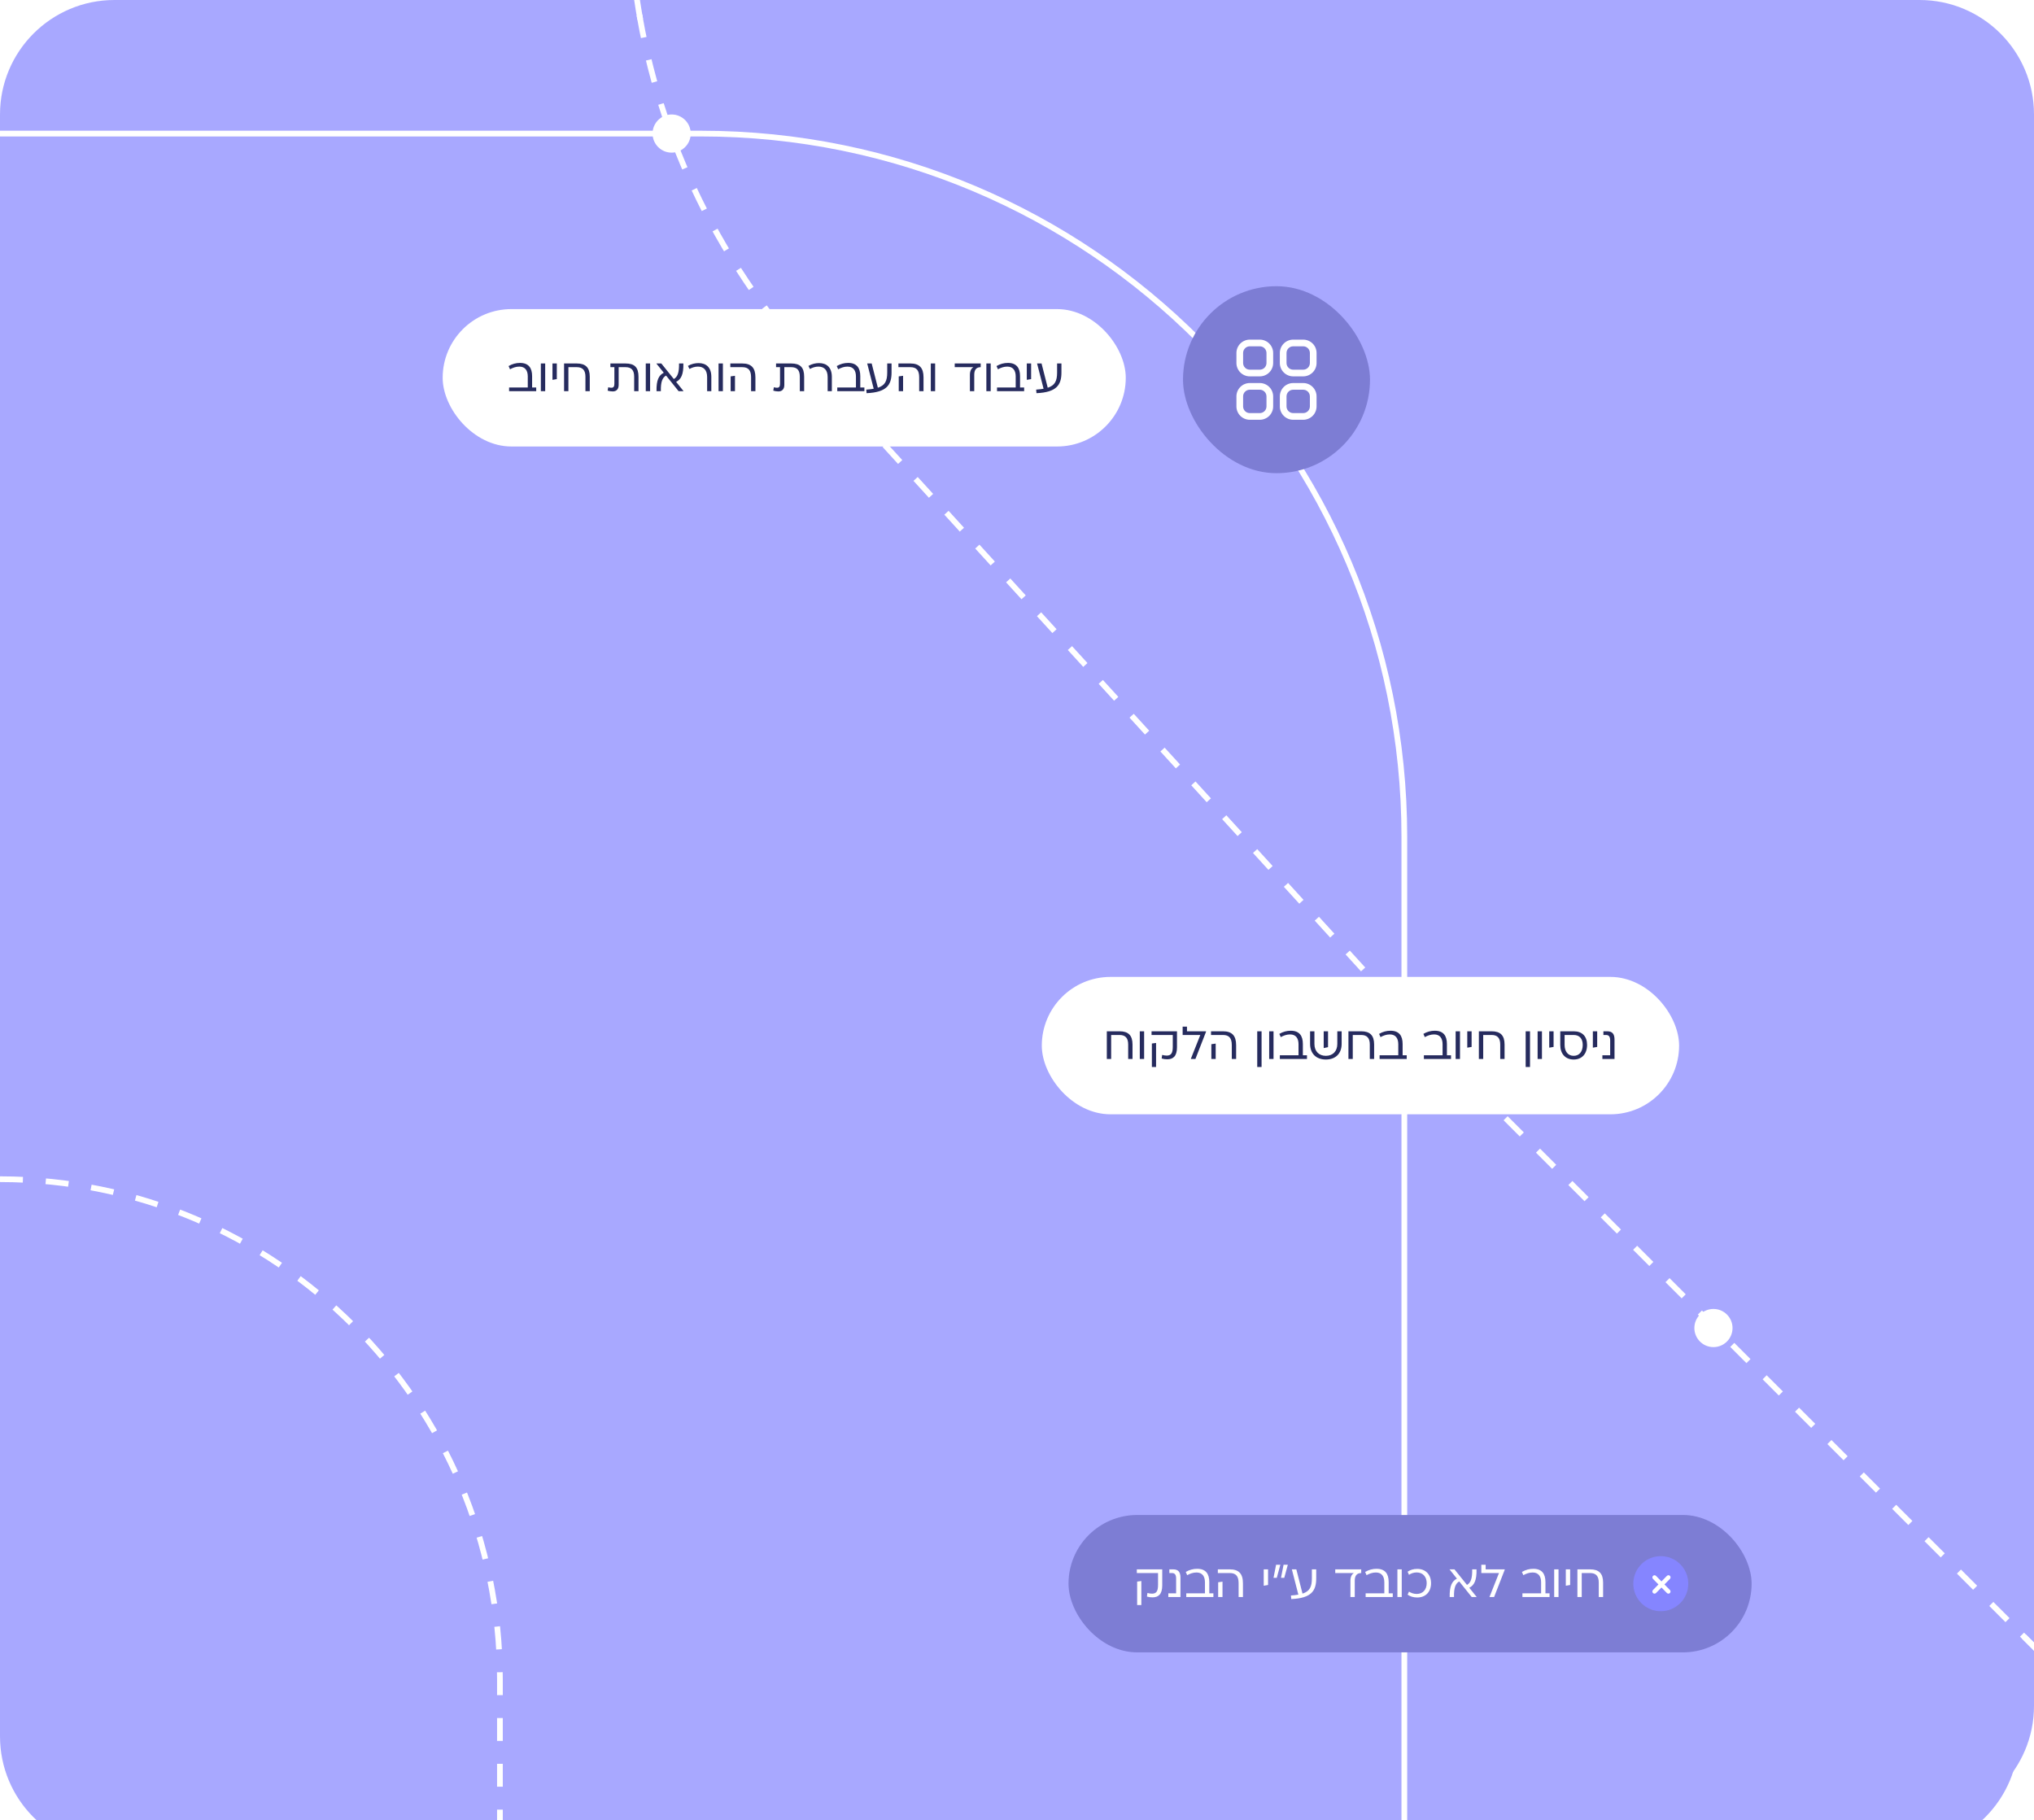 <svg width="533" height="477" viewBox="0 0 533 477" fill="none" xmlns="http://www.w3.org/2000/svg">
<g clip-path="url(#clip0_34_388)">
<g filter="url(#filter0_d_34_388)">
<path d="M499.001 0C515.57 4.35935e-06 529.001 13.431 529.001 30V447C529.001 463.569 515.57 477 499.001 477H30.001C13.432 477 0.001 463.569 0.001 447V30C0.001 13.431 13.432 7.30082e-08 30.001 0H499.001Z" fill="#A8A8FF"/>
</g>
<path d="M503.001 0C519.57 6.99022e-06 533.001 13.431 533.001 30V430.439L530.389 427.827L529.328 428.888L533.001 432.561V447C533.001 463.569 519.57 477 503.001 477H30.001C13.432 477 0.001 463.569 0.001 447V30C0.001 13.431 13.432 5.51648e-07 30.001 0H166.182C166.437 1.728 166.717 3.455 167.024 5.18L167.763 5.048L168.501 4.917C168.209 3.28 167.943 1.64 167.698 0H503.001ZM521.042 420.602L525.186 424.744L526.246 423.684L522.103 419.541L521.042 420.602ZM512.757 412.315L516.899 416.459L517.96 415.398L513.817 411.255L512.757 412.315ZM504.471 404.03L508.613 408.173L509.144 407.643L509.675 407.112L505.531 402.97L504.471 404.03ZM496.186 395.744L500.328 399.887L501.389 398.826L497.246 394.684L496.186 395.744ZM488.43 386.929L487.899 387.459L492.042 391.602L493.103 390.541L488.96 386.397L488.43 386.929ZM480.144 378.643L479.613 379.173L483.757 383.315L484.817 382.255L480.675 378.112L480.144 378.643ZM471.328 370.887L475.471 375.03L476.531 373.97L472.389 369.826L471.328 370.887ZM463.042 362.602L467.186 366.744L468.246 365.684L464.103 361.541L463.042 362.602ZM454.757 354.315L458.899 358.458L459.96 357.397L455.817 353.255L454.757 354.315ZM449.002 343.008C446.241 343.008 444.002 345.246 444.002 348.008C444.002 350.769 446.241 353.008 449.002 353.008C451.763 353.008 454.002 350.769 454.002 348.008C454.002 345.247 451.763 343.008 449.002 343.008ZM438.186 337.744L442.328 341.887L443.389 340.826L439.246 336.684L438.186 337.744ZM429.899 329.458L434.042 333.602L434.572 333.071L435.103 332.54L430.96 328.397L429.899 329.458ZM421.613 321.173L425.757 325.315L426.817 324.255L422.674 320.112L421.613 321.173ZM413.328 312.887L417.471 317.029L418.531 315.969L414.389 311.826L413.328 312.887ZM405.042 304.601L409.185 308.744L409.716 308.214L410.246 307.684L406.103 303.54L405.042 304.601ZM396.757 296.315L400.899 300.458L401.96 299.397L397.817 295.255L396.757 296.315ZM388.471 288.029L392.613 292.172L393.674 291.111L389.531 286.969L388.471 288.029ZM380.716 279.214L380.185 279.744L384.328 283.887L385.389 282.826L381.246 278.683L380.716 279.214ZM372.488 270.793L371.935 271.299L373.947 273.505L373.959 273.518L376.042 275.601L377.103 274.54L375.044 272.482L373.043 270.288L372.488 270.793ZM364.438 261.97L363.885 262.476L367.909 266.887L368.464 266.382L369.018 265.876L364.992 261.465L364.438 261.97ZM356.389 253.146L355.834 253.652L359.859 258.063L360.413 257.559L360.968 257.053L356.942 252.642L356.389 253.146ZM348.338 244.323L347.784 244.829L351.81 249.24L352.363 248.735L352.917 248.229L348.893 243.818L348.338 244.323ZM340.288 235.5L339.734 236.006L343.759 240.417L344.313 239.912L344.867 239.406L340.843 234.995L340.288 235.5ZM332.238 226.677L331.685 227.183L335.709 231.594L336.264 231.089L336.817 230.583L332.792 226.172L332.238 226.677ZM324.188 217.854L323.634 218.359L327.659 222.771L328.213 222.266L328.768 221.76L324.742 217.349L324.188 217.854ZM316.138 209.03L315.584 209.536L319.609 213.948L320.717 212.937L316.692 208.525L316.138 209.03ZM308.088 200.207L307.534 200.713L311.559 205.125L312.113 204.619L312.667 204.113L308.642 199.702L308.088 200.207ZM300.038 191.384L299.483 191.89L303.509 196.302L304.062 195.796L304.617 195.29L300.592 190.879L300.038 191.384ZM291.988 182.561L291.434 183.066L295.459 187.479L296.013 186.973L296.567 186.467L292.542 182.056L291.988 182.561ZM283.938 173.737L283.384 174.243L287.409 178.655L288.517 177.644L284.492 173.232L283.938 173.737ZM275.888 164.915L275.334 165.42L279.358 169.832L279.913 169.326L280.467 168.82L276.441 164.409L275.888 164.915ZM267.838 156.092L267.283 156.597L271.309 161.009L271.862 160.503L272.417 159.997L268.392 155.586L267.838 156.092ZM259.787 147.269L259.233 147.773L263.259 152.186L264.366 151.174L260.342 146.763L259.787 147.269ZM251.737 138.445L251.184 138.95L255.209 143.362L256.316 142.351L252.292 137.939L251.737 138.445ZM243.688 129.622L243.134 130.127L247.158 134.539L247.713 134.033L248.267 133.527L244.241 129.116L243.688 129.622ZM235.638 120.799L235.083 121.304L239.108 125.716L239.662 125.21L240.217 124.705L236.191 120.293L235.638 120.799ZM227.587 111.976L227.033 112.48L231.059 116.893L231.612 116.387L232.166 115.882L228.142 111.47L227.587 111.976ZM219.537 103.152L218.983 103.657L223.008 108.069L223.562 107.563L224.116 107.059L220.092 102.646L219.537 103.152ZM211.497 94.307L210.936 94.805C211.598 95.553 212.268 96.298 212.945 97.04L214.958 99.246L215.513 98.74L216.066 98.235L214.054 96.029C213.381 95.292 212.716 94.552 212.059 93.81L211.497 94.307ZM203.935 85.235L203.345 85.698C204.551 87.237 205.786 88.765 207.051 90.283L208.203 89.322C206.948 87.816 205.722 86.299 204.525 84.772L203.935 85.235ZM196.286 76.097C197.401 77.716 198.546 79.327 199.723 80.928L200.932 80.039C199.765 78.451 198.628 76.854 197.522 75.247L196.286 76.097ZM190.498 65.7L189.854 66.086C190.869 67.781 191.915 69.468 192.992 71.144L193.623 70.738L194.254 70.333C193.185 68.669 192.148 66.997 191.142 65.315L190.498 65.7ZM184.082 55.69C184.987 57.453 185.925 59.209 186.896 60.955L188.206 60.227C187.244 58.494 186.314 56.753 185.416 55.005L184.082 55.69ZM179.001 44.944C179.789 46.763 180.61 48.575 181.463 50.379L182.141 50.058L182.818 49.737C181.972 47.948 181.159 46.152 180.378 44.349L179.001 44.944ZM176.001 30C173.24 30 171.001 32.239 171.001 35C171.001 37.761 173.24 40 176.001 40C178.762 40 181.001 37.761 181.001 35C181.001 32.239 178.762 30 176.001 30ZM171.745 22.362L171.023 22.567C171.561 24.467 172.132 26.363 172.736 28.253L173.45 28.024L174.165 27.796C173.566 25.921 172.999 24.042 172.466 22.158L171.745 22.362ZM168.899 10.872L168.166 11.028C168.576 12.959 169.02 14.886 169.496 16.811L170.224 16.63L170.952 16.45C170.48 14.542 170.041 12.631 169.634 10.717L168.899 10.872Z" fill="#A8A8FF"/>
<path d="M0.001 35.008L183.69 35.007C285.482 35.007 368.001 117.526 368.001 219.317L368.001 477.007" stroke="white" stroke-width="1.5"/>
<path d="M0.002 309.007V309.007C72.351 309.007 131.002 367.658 131.002 440.007L131.002 477.007" stroke="white" stroke-width="1.5" stroke-dasharray="6 6"/>
<path d="M544 -212.001L349.655 -212.001C189.491 -212.001 105.549 -21.785 213.499 96.534L374.501 272.998L548.501 446.999" stroke="white" stroke-width="1.5" stroke-dasharray="6 6"/>
<circle cx="176" cy="34.999" r="5" fill="white"/>
<circle cx="449.001" cy="348.007" r="5" fill="white"/>
<rect x="310" y="75" width="49" height="49" rx="24.5" fill="#7D7DD4"/>
<path d="M330.125 89H327.5C326.572 89 325.682 89.369 325.026 90.025C324.369 90.681 324 91.572 324 92.5V95.125C324 96.053 324.369 96.944 325.026 97.6C325.682 98.256 326.572 98.625 327.5 98.625H330.125C331.054 98.625 331.944 98.256 332.6 97.6C333.257 96.944 333.625 96.053 333.625 95.125V92.5C333.625 91.572 333.257 90.681 332.6 90.025C331.944 89.369 331.054 89 330.125 89ZM331.875 95.125C331.875 95.589 331.691 96.034 331.363 96.362C331.035 96.691 330.59 96.875 330.125 96.875H327.5C327.036 96.875 326.591 96.691 326.263 96.362C325.935 96.034 325.75 95.589 325.75 95.125V92.5C325.75 92.036 325.935 91.591 326.263 91.263C326.591 90.934 327.036 90.75 327.5 90.75H330.125C330.59 90.75 331.035 90.934 331.363 91.263C331.691 91.591 331.875 92.036 331.875 92.5V95.125Z" fill="white"/>
<path d="M341.5 89H338.875C337.947 89 337.057 89.369 336.401 90.025C335.744 90.681 335.375 91.572 335.375 92.5V95.125C335.375 96.053 335.744 96.944 336.401 97.6C337.057 98.256 337.947 98.625 338.875 98.625H341.5C342.429 98.625 343.319 98.256 343.975 97.6C344.632 96.944 345 96.053 345 95.125V92.5C345 91.572 344.632 90.681 343.975 90.025C343.319 89.369 342.429 89 341.5 89ZM343.25 95.125C343.25 95.589 343.066 96.034 342.738 96.362C342.41 96.691 341.965 96.875 341.5 96.875H338.875C338.411 96.875 337.966 96.691 337.638 96.362C337.31 96.034 337.125 95.589 337.125 95.125V92.5C337.125 92.036 337.31 91.591 337.638 91.263C337.966 90.934 338.411 90.75 338.875 90.75H341.5C341.965 90.75 342.41 90.934 342.738 91.263C343.066 91.591 343.25 92.036 343.25 92.5V95.125Z" fill="white"/>
<path d="M330.125 100.375H327.5C326.572 100.375 325.682 100.744 325.026 101.4C324.369 102.057 324 102.947 324 103.875V106.5C324 107.428 324.369 108.318 325.026 108.975C325.682 109.631 326.572 110 327.5 110H330.125C331.054 110 331.944 109.631 332.6 108.975C333.257 108.318 333.625 107.428 333.625 106.5V103.875C333.625 102.947 333.257 102.057 332.6 101.4C331.944 100.744 331.054 100.375 330.125 100.375ZM331.875 106.5C331.875 106.964 331.691 107.409 331.363 107.737C331.035 108.066 330.59 108.25 330.125 108.25H327.5C327.036 108.25 326.591 108.066 326.263 107.737C325.935 107.409 325.75 106.964 325.75 106.5V103.875C325.75 103.411 325.935 102.966 326.263 102.638C326.591 102.309 327.036 102.125 327.5 102.125H330.125C330.59 102.125 331.035 102.309 331.363 102.638C331.691 102.966 331.875 103.411 331.875 103.875V106.5Z" fill="white"/>
<path d="M341.5 100.375H338.875C337.947 100.375 337.057 100.744 336.401 101.4C335.744 102.057 335.375 102.947 335.375 103.875V106.5C335.375 107.428 335.744 108.318 336.401 108.975C337.057 109.631 337.947 110 338.875 110H341.5C342.429 110 343.319 109.631 343.975 108.975C344.632 108.318 345 107.428 345 106.5V103.875C345 102.947 344.632 102.057 343.975 101.4C343.319 100.744 342.429 100.375 341.5 100.375ZM343.25 106.5C343.25 106.964 343.066 107.409 342.738 107.737C342.41 108.066 341.965 108.25 341.5 108.25H338.875C338.411 108.25 337.966 108.066 337.638 107.737C337.31 107.409 337.125 106.964 337.125 106.5V103.875C337.125 103.411 337.31 102.966 337.638 102.638C337.966 102.309 338.411 102.125 338.875 102.125H341.5C341.965 102.125 342.41 102.309 342.738 102.638C343.066 102.966 343.25 103.411 343.25 103.875V106.5Z" fill="white"/>
<rect x="280" y="397" width="179" height="36" rx="18" fill="#7D7DD4"/>
<path d="M297.898 412.213V411.246H304.56V415.441C304.56 417.799 303.532 418.585 302.009 418.585C301.465 418.585 301.017 418.524 300.546 418.379L300.679 417.436C301.054 417.545 301.489 417.617 301.864 417.617C302.964 417.617 303.459 417.049 303.459 415.332V412.213H297.898ZM297.983 414.45L299.083 414.305V420.604H297.983V414.45ZM309.334 418.5H306.154V417.533H308.198V413.7C308.198 412.697 307.895 412.213 307.097 412.213H306.42V411.246H307.424C308.778 411.246 309.334 411.972 309.334 413.41V418.5ZM316.889 414.571V417.533H317.965V418.5H310.856V417.533H315.752V414.643C315.752 413.12 315.087 412.068 313.54 412.068C312.645 412.068 311.859 412.358 311.098 412.769L310.723 411.923C311.678 411.367 312.682 411.101 313.709 411.101C315.982 411.101 316.889 412.431 316.889 414.571ZM319.131 412.213V411.246H322.25C324.619 411.246 325.707 412.383 325.707 414.873V418.5H324.571V414.873C324.571 413.023 323.858 412.213 322.25 412.213H319.131ZM319.215 418.5V414.631L320.352 414.474V418.5H319.215ZM331.153 415.538V411.246H332.289V415.345L331.153 415.538ZM333.719 413.459L334.396 410.037H335.508L334.577 413.459H333.719ZM335.678 413.459L336.355 410.037H337.467L336.536 413.459H335.678ZM343.771 413.616V411.246H344.908V413.616C344.908 416.88 343.638 418.802 338.367 419.032L338.282 418.101C339.02 418.053 339.673 417.968 340.229 417.871L338.524 411.246H339.697L341.317 417.605C343.191 417.001 343.771 415.84 343.771 413.616ZM349.894 412.213V411.246H356.701V412.213C355.589 412.213 355.008 412.866 355.008 414.208V418.5H353.872V414.244C353.872 413.18 354.235 412.564 354.779 412.213H349.894ZM363.893 414.571V417.533H364.969V418.5H357.86V417.533H362.756V414.643C362.756 413.12 362.091 412.068 360.544 412.068C359.649 412.068 358.863 412.358 358.102 412.769L357.727 411.923C358.682 411.367 359.685 411.101 360.713 411.101C362.986 411.101 363.893 412.431 363.893 414.571ZM366.183 411.246H367.319V418.5H366.183V411.246ZM371.381 411.125C373.569 411.125 374.996 412.588 374.996 414.873C374.996 417.158 373.569 418.621 371.381 418.621C370.378 418.621 369.58 418.367 368.854 417.883L369.217 417.085C369.785 417.436 370.426 417.69 371.248 417.69C372.844 417.69 373.859 416.566 373.859 414.873C373.859 413.18 372.844 412.056 371.248 412.056C370.426 412.056 369.785 412.31 369.217 412.673L368.854 411.863C369.58 411.379 370.378 411.125 371.381 411.125ZM385.02 416.07L386.93 418.452V418.5H385.661L382.385 414.414C381.43 414.946 380.958 416.046 381.019 418.5H379.882C379.822 415.598 380.487 414.329 381.78 413.676L379.87 411.294V411.246H381.139L384.416 415.32C385.371 414.788 385.83 413.688 385.782 411.246H386.918C386.979 414.136 386.314 415.417 385.02 416.07ZM389.309 410.037V411.246H394.302V411.367L391.521 418.5H390.325V418.452L392.803 412.213H388.173V410.037H389.309ZM404.977 414.571V417.533H406.053V418.5H398.944V417.533H403.84V414.643C403.84 413.12 403.175 412.068 401.628 412.068C400.733 412.068 399.947 412.358 399.186 412.769L398.811 411.923C399.766 411.367 400.769 411.101 401.797 411.101C404.07 411.101 404.977 412.431 404.977 414.571ZM407.267 411.246H408.403V418.5H407.267V411.246ZM410.313 415.538V411.246H411.449V415.345L410.313 415.538ZM413.351 411.246H416.675C418.997 411.246 420.085 412.322 420.085 414.704V418.5H418.948V414.704C418.948 413.035 418.235 412.213 416.675 412.213H414.487V418.5H413.351V411.246Z" fill="white"/>
<ellipse cx="435.203" cy="415" rx="7.203" ry="7.216" fill="#8585FF"/>
<path d="M437.597 412.949C437.493 412.844 437.352 412.784 437.205 412.784C437.058 412.784 436.917 412.844 436.812 412.949L435.377 414.406L433.941 412.949C433.836 412.847 433.696 412.79 433.55 412.791C433.405 412.792 433.266 412.852 433.163 412.956C433.06 413.06 433.001 413.202 433 413.349C432.999 413.497 433.055 413.639 433.156 413.746L434.592 415.203L433.156 416.659C433.055 416.766 432.999 416.908 433 417.056C433.001 417.203 433.06 417.345 433.163 417.449C433.266 417.554 433.405 417.613 433.55 417.614C433.696 417.615 433.836 417.559 433.941 417.456L435.377 415.999L436.812 417.456C436.917 417.559 437.057 417.615 437.203 417.614C437.348 417.613 437.488 417.554 437.591 417.449C437.694 417.345 437.752 417.203 437.753 417.056C437.755 416.908 437.699 416.766 437.597 416.659L436.162 415.203L437.597 413.746C437.702 413.64 437.76 413.497 437.76 413.347C437.76 413.198 437.702 413.055 437.597 412.949Z" fill="white"/>
</g>
<rect x="116" y="81" width="179" height="36" rx="18" fill="white"/>
<path d="M139.438 98.571V101.533H140.514V102.5H133.405V101.533H138.301V98.643C138.301 97.12 137.636 96.068 136.089 96.068C135.194 96.068 134.408 96.358 133.647 96.769L133.272 95.923C134.227 95.367 135.23 95.101 136.258 95.101C138.531 95.101 139.438 96.431 139.438 98.571ZM141.728 95.246H142.864V102.5H141.728V95.246ZM144.774 99.538V95.246H145.91V99.345L144.774 99.538ZM147.812 95.246H151.136C153.458 95.246 154.546 96.322 154.546 98.704V102.5H153.409V98.704C153.409 97.035 152.696 96.213 151.136 96.213H148.948V102.5H147.812V95.246ZM159.954 95.246H163.92C166.302 95.246 167.317 96.286 167.317 98.728V102.5H166.181V98.728C166.181 97.011 165.492 96.213 163.896 96.213H162.119V100.856C162.119 102.028 161.49 102.573 160.571 102.573C160.148 102.573 159.568 102.488 159.229 102.367L159.386 101.472C159.628 101.557 159.882 101.605 160.22 101.605C160.777 101.605 160.994 101.279 160.994 100.541V96.213H159.954V95.246ZM169.222 95.246H170.358V102.5H169.222V95.246ZM177.177 100.07L179.087 102.452V102.5H177.817L174.541 98.414C173.586 98.946 173.114 100.046 173.175 102.5H172.038C171.978 99.598 172.643 98.329 173.936 97.676L172.026 95.294V95.246H173.296L176.572 99.32C177.527 98.788 177.987 97.688 177.938 95.246H179.075C179.135 98.136 178.47 99.417 177.177 100.07ZM186.4 98.752V102.5H185.3V98.8C185.3 96.963 184.381 96.068 182.882 96.068C182.048 96.068 181.347 96.322 180.657 96.685L180.271 95.875C181.238 95.343 182.157 95.149 183.063 95.149C185.01 95.149 186.4 96.237 186.4 98.752ZM188.294 95.246H189.431V102.5H188.294V95.246ZM191.377 96.213V95.246H194.496C196.865 95.246 197.953 96.383 197.953 98.873V102.5H196.817V98.873C196.817 97.023 196.104 96.213 194.496 96.213H191.377ZM191.461 102.5V98.631L192.598 98.474V102.5H191.461ZM203.363 95.246H207.328C209.71 95.246 210.725 96.286 210.725 98.728V102.5H209.589V98.728C209.589 97.011 208.9 96.213 207.304 96.213H205.527V100.856C205.527 102.028 204.898 102.573 203.979 102.573C203.556 102.573 202.976 102.488 202.637 102.367L202.794 101.472C203.036 101.557 203.29 101.605 203.629 101.605C204.185 101.605 204.402 101.279 204.402 100.541V96.213H203.363V95.246ZM217.982 98.752V102.5H216.882V98.8C216.882 96.963 215.963 96.068 214.464 96.068C213.63 96.068 212.929 96.322 212.239 96.685L211.853 95.875C212.82 95.343 213.739 95.149 214.645 95.149C216.592 95.149 217.982 96.237 217.982 98.752ZM225.434 98.571V101.533H226.51V102.5H219.401V101.533H224.297V98.643C224.297 97.12 223.632 96.068 222.085 96.068C221.19 96.068 220.404 96.358 219.643 96.769L219.268 95.923C220.223 95.367 221.226 95.101 222.254 95.101C224.527 95.101 225.434 96.431 225.434 98.571ZM232.492 97.616V95.246H233.628V97.616C233.628 100.88 232.359 102.802 227.088 103.032L227.003 102.101C227.741 102.053 228.393 101.968 228.949 101.871L227.245 95.246H228.418L230.038 101.605C231.911 101.001 232.492 99.84 232.492 97.616ZM235.427 96.213V95.246H238.547C240.916 95.246 242.004 96.383 242.004 98.873V102.5H240.868V98.873C240.868 97.023 240.154 96.213 238.547 96.213H235.427ZM235.512 102.5V98.631L236.648 98.474V102.5H235.512ZM243.911 95.246H245.048V102.5H243.911V95.246ZM250.182 96.213V95.246H256.988V96.213C255.876 96.213 255.296 96.866 255.296 98.208V102.5H254.159V98.244C254.159 97.18 254.522 96.564 255.066 96.213H250.182ZM258.472 95.246H259.608V102.5H258.472V95.246ZM267.297 98.571V101.533H268.373V102.5H261.264V101.533H266.161V98.643C266.161 97.12 265.496 96.068 263.948 96.068C263.053 96.068 262.268 96.358 261.506 96.769L261.131 95.923C262.086 95.367 263.09 95.101 264.117 95.101C266.39 95.101 267.297 96.431 267.297 98.571ZM269.065 99.538V95.246H270.201V99.345L269.065 99.538ZM277.007 97.616V95.246H278.144V97.616C278.144 100.88 276.874 102.802 271.603 103.032L271.519 102.101C272.256 102.053 272.909 101.968 273.465 101.871L271.76 95.246H272.933L274.553 101.605C276.427 101.001 277.007 99.84 277.007 97.616Z" fill="#262B5E"/>
<rect x="273" y="256" width="167" height="36" rx="18" fill="white"/>
<path d="M290.036 270.246H293.361C295.682 270.246 296.77 271.322 296.77 273.704V277.5H295.634V273.704C295.634 272.035 294.921 271.213 293.361 271.213H291.173V277.5H290.036V270.246ZM298.677 270.246H299.813V277.5H298.677V270.246ZM301.759 271.213V270.246H308.421V274.441C308.421 276.799 307.393 277.585 305.87 277.585C305.326 277.585 304.879 277.524 304.407 277.379L304.54 276.436C304.915 276.545 305.35 276.617 305.725 276.617C306.825 276.617 307.321 276.049 307.321 274.332V271.213H301.759ZM301.844 273.45L302.944 273.305V279.604H301.844V273.45ZM311.043 269.037V270.246H316.036V270.367L313.256 277.5H312.059V277.452L314.537 271.213H309.907V269.037H311.043ZM317.345 271.213V270.246H320.465C322.834 270.246 323.922 271.383 323.922 273.873V277.5H322.786V273.873C322.786 272.023 322.072 271.213 320.465 271.213H317.345ZM317.43 277.5V273.631L318.566 273.474V277.5H317.43ZM329.452 270.246H330.589V279.604H329.452V270.246ZM332.583 270.246H333.72V277.5H332.583V270.246ZM341.408 273.571V276.533H342.484V277.5H335.376V276.533H340.272V273.643C340.272 272.12 339.607 271.068 338.059 271.068C337.165 271.068 336.379 271.358 335.617 271.769L335.243 270.923C336.198 270.367 337.201 270.101 338.229 270.101C340.502 270.101 341.408 271.431 341.408 273.571ZM350.436 273.559V270.246H351.572V273.535C351.572 276.073 350.001 277.645 347.438 277.645C344.875 277.645 343.303 276.073 343.303 273.535V270.246H344.439V273.559C344.439 275.469 345.6 276.678 347.438 276.678C349.275 276.678 350.436 275.469 350.436 273.559ZM346.87 270.246H348.006V274.405L346.87 274.647V270.246ZM353.351 270.246H356.675C358.997 270.246 360.085 271.322 360.085 273.704V277.5H358.948V273.704C358.948 272.035 358.235 271.213 356.675 271.213H354.487V277.5H353.351V270.246ZM367.549 273.571V276.533H368.625V277.5H361.516V276.533H366.413V273.643C366.413 272.12 365.748 271.068 364.2 271.068C363.305 271.068 362.52 271.358 361.758 271.769L361.383 270.923C362.338 270.367 363.342 270.101 364.369 270.101C366.642 270.101 367.549 271.431 367.549 273.571ZM379.156 273.571V276.533H380.232V277.5H373.124V276.533H378.02V273.643C378.02 272.12 377.355 271.068 375.807 271.068C374.913 271.068 374.127 271.358 373.365 271.769L372.991 270.923C373.946 270.367 374.949 270.101 375.977 270.101C378.25 270.101 379.156 271.431 379.156 273.571ZM381.446 270.246H382.583V277.5H381.446V270.246ZM384.493 274.538V270.246H385.629V274.345L384.493 274.538ZM387.53 270.246H390.855C393.176 270.246 394.264 271.322 394.264 273.704V277.5H393.128V273.704C393.128 272.035 392.415 271.213 390.855 271.213H388.667V277.5H387.53V270.246ZM399.794 270.246H400.931V279.604H399.794V270.246ZM402.925 270.246H404.061V277.5H402.925V270.246ZM405.971 274.538V270.246H407.108V274.345L405.971 274.538ZM408.86 270.246H412.378C414.614 270.246 415.884 271.564 415.884 273.813C415.884 276.158 414.542 277.645 412.378 277.645C410.202 277.645 408.86 276.158 408.86 273.813V270.246ZM412.378 276.678C413.865 276.678 414.747 275.554 414.747 273.813C414.747 272.205 413.913 271.213 412.378 271.213H409.996V273.813C409.996 275.554 410.891 276.678 412.378 276.678ZM417.401 274.538V270.246H418.537V274.345L417.401 274.538ZM423.076 277.5H419.897V276.533H421.94V272.7C421.94 271.697 421.638 271.213 420.84 271.213H420.163V270.246H421.166C422.52 270.246 423.076 270.972 423.076 272.41V277.5Z" fill="#262B5E"/>
<defs>
<filter id="filter0_d_34_388" x="-24.999" y="-17" width="579" height="527" filterUnits="userSpaceOnUse" color-interpolation-filters="sRGB">
<feFlood flood-opacity="0" result="BackgroundImageFix"/>
<feColorMatrix in="SourceAlpha" type="matrix" values="0 0 0 0 0 0 0 0 0 0 0 0 0 0 0 0 0 0 127 0" result="hardAlpha"/>
<feOffset dy="8"/>
<feGaussianBlur stdDeviation="12.5"/>
<feComposite in2="hardAlpha" operator="out"/>
<feColorMatrix type="matrix" values="0 0 0 0 0.059 0 0 0 0 0.384 0 0 0 0 0.996 0 0 0 0.05 0"/>
<feBlend mode="normal" in2="BackgroundImageFix" result="effect1_dropShadow_34_388"/>
<feBlend mode="normal" in="SourceGraphic" in2="effect1_dropShadow_34_388" result="shape"/>
</filter>
<clipPath id="clip0_34_388">
<rect width="533" height="477.007" fill="white" transform="translate(0)"/>
</clipPath>
</defs>
</svg>

